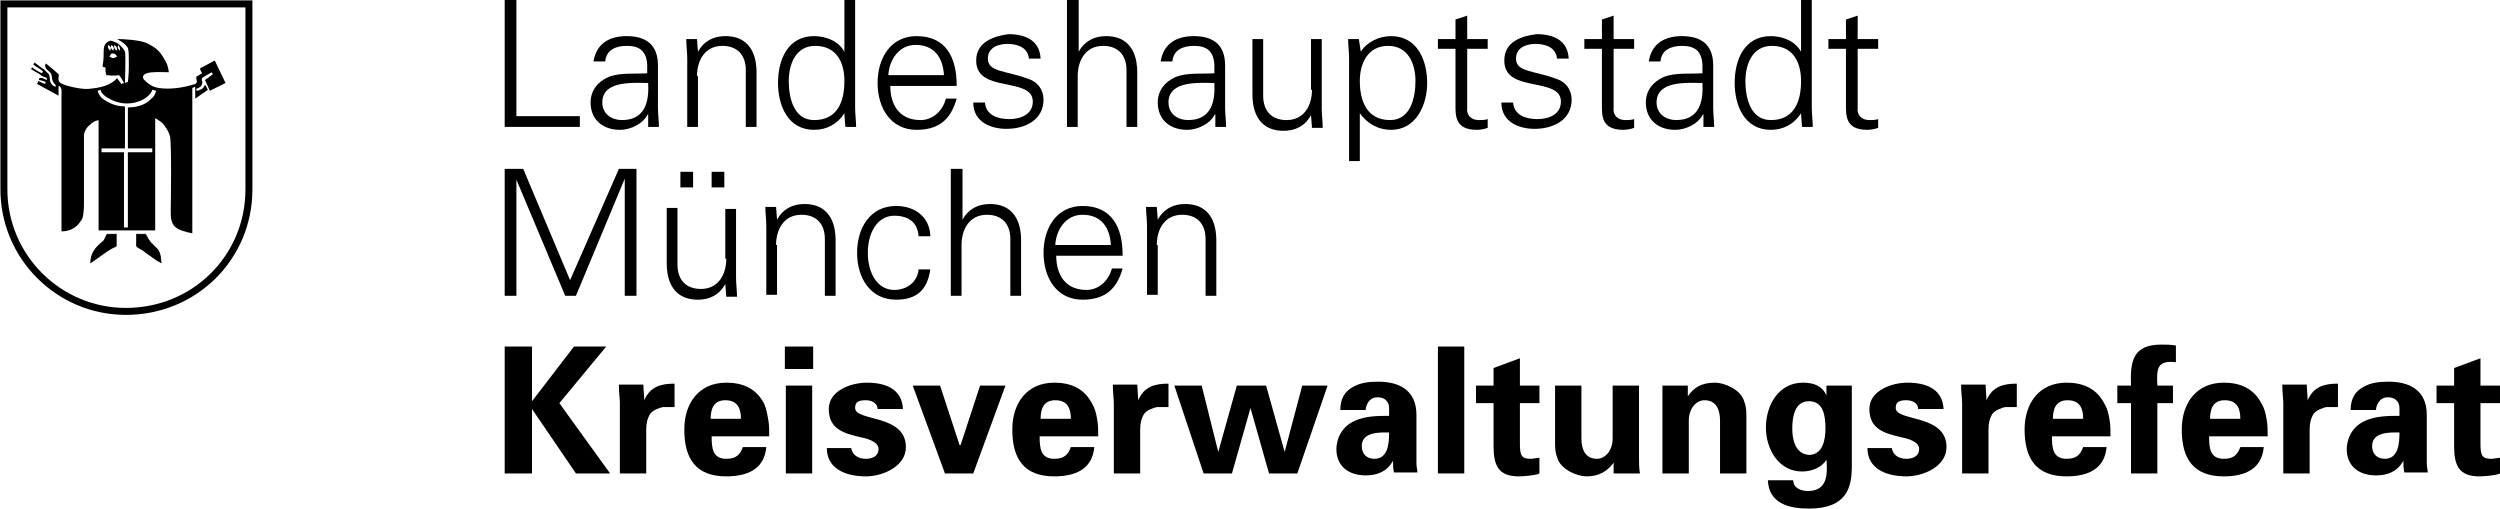 <?xml version="1.0" encoding="utf-8"?>
<!-- Generator: Adobe Illustrator 22.1.0, SVG Export Plug-In . SVG Version: 6.00 Build 0)  -->
<svg version="1.1" id="Ebene_1" xmlns="http://www.w3.org/2000/svg" xmlns:xlink="http://www.w3.org/1999/xlink" x="0px" y="0px"
	 width="256.1px" height="52.1px" viewBox="0 0 256.1 52.1" enable-background="new 0 0 256.1 52.1" xml:space="preserve">
<g>
	<polygon points="54.5,35.5 51.7,35.5 51.7,48.5 54.5,48.5 54.5,41.9 54.5,41.9 59,48.5 62.5,48.5 57.3,41.3 62.1,35.5 58.8,35.5 
		54.5,41.1 54.5,41.1 54.5,35.5 	"/>
	<path d="M63.4,39.5c0,0.7,0.1,1.4,0.1,1.8l0,7.2h2.7V44c0-0.6,0.1-1.1,0.4-1.6c0.3-0.4,0.9-0.6,1.3-0.7h1.2v-2.4
		c-1.4,0-2.5,0.3-3.1,1.7h0l-0.1-1.6H63.4L63.4,39.5z"/>
	<path fill-rule="evenodd" clip-rule="evenodd" d="M78.8,44.7c0-0.6,0-1.2-0.1-1.7c-0.1-0.6-0.2-1.1-0.4-1.6
		c-0.8-1.6-2.2-2.2-3.9-2.2c-2.8,0-4.3,2.1-4.3,4.8c0,3,1.2,4.8,4.3,4.8c2.1,0,3.9-0.7,4.1-3h-2.4c-0.3,0.8-0.7,1.2-1.7,1.2
		c-1.4,0-1.5-1.1-1.5-2.3H78.8L78.8,44.7z M72.8,42.9c0-1,0.3-1.9,1.5-1.9c1.3,0,1.6,0.9,1.6,1.9H72.8L72.8,42.9z"/>
	<path fill-rule="evenodd" clip-rule="evenodd" d="M80.5,39.5v9h2.7v-9H80.5L80.5,39.5z M80.4,35.5v2.3h2.9v-2.3H80.4L80.4,35.5z"/>
	<path d="M92.5,41.9c-0.1-2-1.7-2.7-3.7-2.7c-1.6,0-3.9,0.8-3.9,2.7c0,2.1,1.6,2.5,3.3,2.9c0.5,0.1,1.8,0.4,1.8,1.2
		c0,0.7-0.6,1-1.3,1c-0.8,0-1.4-0.4-1.5-1.1h-2.5c0,2.1,1.9,2.9,4,2.9c1.7,0,4.1-1,4.1-3c0-3.4-5.2-2.6-5.2-4c0-0.6,0.3-0.8,1.1-0.8
		c0.6,0,1.2,0.3,1.2,0.9H92.5L92.5,41.9z"/>
	<polygon points="96.8,48.5 99.7,48.5 103,39.5 100.4,39.5 98.4,45.6 98.3,45.6 96.3,39.5 93.5,39.5 96.8,48.5 	"/>
	<path fill-rule="evenodd" clip-rule="evenodd" d="M112.5,44.7c0-0.6,0-1.2-0.1-1.7c-0.1-0.6-0.2-1.1-0.5-1.6
		c-0.8-1.6-2.2-2.2-3.9-2.2c-2.8,0-4.3,2.1-4.3,4.8c0,3,1.2,4.8,4.3,4.8c2.1,0,3.9-0.7,4.1-3h-2.4c-0.3,0.8-0.7,1.2-1.7,1.2
		c-1.4,0-1.5-1.1-1.5-2.3H112.5L112.5,44.7z M106.6,42.9c0-1,0.3-1.9,1.5-1.9c1.3,0,1.6,0.9,1.6,1.9H106.6L106.6,42.9z"/>
	<path d="M114,39.5c0,0.7,0.1,1.4,0.1,1.8l0,7.2h2.7V44c0-0.6,0.1-1.1,0.4-1.6c0.3-0.4,0.9-0.6,1.3-0.7h1.2v-2.4
		c-1.4,0-2.5,0.3-3.1,1.7h0l-0.1-1.6H114L114,39.5z"/>
	<polygon points="129.7,39.5 126.7,39.5 124.8,46.3 124.8,46.3 123.1,39.5 120.3,39.5 123.3,48.5 126.2,48.5 128.1,41.8 128.1,41.8 
		130,48.5 132.9,48.5 136,39.5 133.4,39.5 131.6,46.3 131.6,46.3 129.7,39.5 	"/>
	<path fill-rule="evenodd" clip-rule="evenodd" d="M142.3,44.3c0,1.1-0.1,2.7-1.5,2.7c-0.8,0-1.3-0.5-1.3-1.3
		C139.5,44.2,141.4,44.3,142.3,44.3L142.3,44.3z M139.9,42c0-0.4,0.3-1.3,1.2-1.3c1,0,1.2,0.7,1.2,1.1v0.8c-1.1,0-2.4,0-3.5,0.5
		c-1.6,0.7-1.9,2.2-1.9,2.9c0,1.8,1.3,2.7,3,2.7c1.2,0,2.2-0.4,2.8-1.5h0c0,0.4,0,0.8,0.1,1.2h2.4c0-0.3-0.1-0.5-0.1-1v-4.9
		c0-2.7-2-3.4-3.9-3.4c-1,0-1.9,0.1-2.7,0.6c-0.7,0.4-1.2,1.1-1.2,2.3H139.9L139.9,42z"/>
	<polygon points="147.3,35.5 147.3,48.5 150,48.5 150,35.5 147.3,35.5 	"/>
	<path d="M151.2,39.5v1.8h1.8v4.4c0,2,0.5,3.1,2.6,3.1c0.4,0,1.8-0.1,2.1-0.3v-1.6c-0.3,0-0.6,0.1-0.9,0.1c-0.9,0-1.1-0.3-1.1-1.5
		v-4.2h2v-1.8h-2v-2.8l-2.7,1v1.8H151.2L151.2,39.5z"/>
	<path d="M165.3,48.5h2.7c-0.1-0.5-0.1-1.1-0.1-1.6v-7.4h-2.7v5.4c0,1.3-0.8,2.1-1.6,2.1c-1.3,0-1.6-1.1-1.6-2.1v-5.4h-2.7v5.9
		c0,0.3,0,0.9,0.2,1.4c0.3,1.3,2.1,2,3,2c1.4,0,2.2-0.6,2.8-1.4L165.3,48.5L165.3,48.5z"/>
	<path d="M173,39.5h-2.7v9h2.7v-5.4c0-1.3,0.8-2.1,1.6-2.1c1.3,0,1.6,1.1,1.6,2.1v5.4h2.7v-5.9c0-0.3,0-0.9-0.2-1.4
		c-0.3-1.3-2.1-2-3-2c-1.4,0-2.2,0.5-2.8,1.4l0-0.1V39.5L173,39.5z"/>
	<path fill-rule="evenodd" clip-rule="evenodd" d="M183.6,43.9c0-1.3,0.3-2.8,1.7-2.8c1.5,0,1.7,1.5,1.7,2.8c0,1.2-0.3,2.7-1.7,2.7
		C183.9,46.5,183.6,45,183.6,43.9L183.6,43.9z M189.8,39.5h-2.7v1h0c-0.4-0.9-1.2-1.3-2.4-1.3c-2.5,0-3.8,2.3-3.8,4.6
		c0,2.2,1.3,4.5,3.7,4.5c1,0,2-0.4,2.5-1.2h0c0.1,1.3,0.2,3.2-1.9,3.2c-0.7,0-1.5-0.3-1.5-1.1h-2.6c0.1,2.4,2.2,2.9,4.2,2.9
		c4,0,4.4-2.3,4.4-4.4V39.5L189.8,39.5z"/>
	<path d="M199.1,41.9c-0.1-2-1.7-2.7-3.7-2.7c-1.6,0-3.9,0.8-3.9,2.7c0,2.1,1.6,2.5,3.3,2.9c0.5,0.1,1.8,0.4,1.8,1.2
		c0,0.7-0.6,1-1.3,1c-0.8,0-1.4-0.4-1.5-1.1h-2.5c0,2.1,1.9,2.9,4,2.9c1.7,0,4.1-1,4.1-3c0-3.4-5.2-2.6-5.2-4c0-0.6,0.3-0.8,1.1-0.8
		c0.6,0,1.2,0.3,1.2,0.9H199.1L199.1,41.9z"/>
	<path d="M200.9,39.5c0,0.7,0.1,1.4,0.1,1.8l0,7.2h2.7V44c0-0.6,0.1-1.1,0.4-1.6c0.3-0.4,0.9-0.6,1.3-0.7h1.2v-2.4
		c-1.4,0-2.5,0.3-3.1,1.7h0l-0.1-1.6H200.9L200.9,39.5z"/>
	<path fill-rule="evenodd" clip-rule="evenodd" d="M216.2,44.7c0-0.6,0-1.2-0.1-1.7c-0.1-0.6-0.2-1.1-0.5-1.6
		c-0.8-1.6-2.2-2.2-3.9-2.2c-2.8,0-4.3,2.1-4.3,4.8c0,3,1.2,4.8,4.3,4.8c2.1,0,3.9-0.7,4.1-3h-2.4c-0.3,0.8-0.7,1.2-1.7,1.2
		c-1.4,0-1.5-1.1-1.5-2.3H216.2L216.2,44.7z M210.3,42.9c0-1,0.3-1.9,1.5-1.9c1.3,0,1.6,0.9,1.6,1.9H210.3L210.3,42.9z"/>
	<path d="M222.9,35.4c-0.5-0.1-1-0.1-1.5-0.1c-2.9,0-3.2,1.7-3.1,4.2h-1.4v1.8h1.4v7.2h2.7v-7.2h1.6v-1.8H221
		c-0.1-1.8,0-2.6,1.9-2.4V35.4L222.9,35.4z"/>
	<path fill-rule="evenodd" clip-rule="evenodd" d="M232.3,44.7c0-0.6,0-1.2-0.1-1.7c-0.1-0.6-0.2-1.1-0.5-1.6
		c-0.8-1.6-2.2-2.2-3.9-2.2c-2.8,0-4.3,2.1-4.3,4.8c0,3,1.2,4.8,4.3,4.8c2.1,0,3.9-0.7,4.1-3h-2.4c-0.3,0.8-0.7,1.2-1.7,1.2
		c-1.4,0-1.5-1.1-1.5-2.3H232.3L232.3,44.7z M226.4,42.9c0-1,0.3-1.9,1.5-1.9c1.3,0,1.6,0.9,1.6,1.9H226.4L226.4,42.9z"/>
	<path d="M233.8,39.5c0,0.7,0.1,1.4,0.1,1.8l0,7.2h2.7V44c0-0.6,0.1-1.1,0.4-1.6c0.3-0.4,0.9-0.6,1.3-0.7h1.2v-2.4
		c-1.4,0-2.5,0.3-3.1,1.7h0l-0.1-1.6H233.8L233.8,39.5z"/>
	<path fill-rule="evenodd" clip-rule="evenodd" d="M245.8,44.3c0,1.1-0.1,2.7-1.5,2.7c-0.8,0-1.3-0.5-1.3-1.3
		C243,44.2,244.9,44.3,245.8,44.3L245.8,44.3z M243.4,42c0-0.4,0.3-1.3,1.2-1.3c1,0,1.2,0.7,1.2,1.1v0.8c-1.1,0-2.4,0-3.5,0.5
		c-1.6,0.7-1.9,2.2-1.9,2.9c0,1.8,1.3,2.7,3,2.7c1.2,0,2.2-0.4,2.8-1.5h0c0,0.4,0,0.8,0.1,1.2h2.4c0-0.3-0.1-0.5-0.1-1v-4.9
		c0-2.7-2-3.4-3.9-3.4c-1,0-1.9,0.1-2.7,0.6c-0.7,0.4-1.2,1.1-1.2,2.3H243.4L243.4,42z"/>
	<path d="M249.6,39.5v1.8h1.8v4.4c0,2,0.5,3.1,2.6,3.1c0.4,0,1.8-0.1,2.1-0.3v-1.6c-0.3,0-0.6,0.1-0.9,0.1c-0.9,0-1.1-0.3-1.1-1.5
		v-4.2h2v-1.8h-2v-2.8l-2.7,1v1.8H249.6L249.6,39.5z"/>
	<polygon points="52.9,30.3 52.9,18.4 52.9,18.4 57.9,30.3 59,30.3 64,18.3 64,18.3 64,30.3 65.2,30.3 65.2,17.3 63.4,17.3 
		58.4,28.7 53.6,17.3 51.7,17.3 51.7,30.3 52.9,30.3 	"/>
	<path fill-rule="evenodd" clip-rule="evenodd" d="M74.2,19.2v-1.6h-1.3v1.6H74.2L74.2,19.2z M71,19.2v-1.6h-1.3v1.6H71L71,19.2z
		 M74.4,26.5c0,1.6-0.8,3.1-2.6,3.1c-1.5,0-2.4-0.9-2.4-2.5v-5.8h-1.1V27c0,1,0.2,3.7,3.2,3.7c1.2,0,2.2-0.5,2.8-1.6l0,0l0.1,1.3
		h1.1c0-0.6-0.1-1.3-0.1-2v-7h-1.1V26.5L74.4,26.5z"/>
	<path d="M79.5,25.1c0-1.6,0.8-3.1,2.6-3.1c1.5,0,2.4,0.9,2.4,2.5v5.8h1.1v-5.7c0-1-0.2-3.7-3.2-3.7c-1.2,0-2.2,0.5-2.8,1.6l0,0
		l-0.1-1.3h-1.1c0,0.6,0.1,1.3,0.1,2v7h1.1V25.1L79.5,25.1z"/>
	<path d="M95.3,24.1c-0.1-1.9-1.6-3-3.5-3c-2.7,0-4,2.3-4,4.8c0,2.5,1.3,4.8,4,4.8c2.1,0,3.2-1,3.5-3.1h-1.2
		c-0.1,1.2-1.1,2.1-2.5,2.1c-1.7,0-2.7-1.7-2.7-3.8c0-2.1,1-3.8,2.7-3.8c1.5,0,2.4,0.7,2.5,2.1H95.3L95.3,24.1z"/>
	<path d="M98.5,17.3h-1.1v13h1.1v-5.2c0-1.6,0.8-3.1,2.6-3.1c1.5,0,2.4,0.9,2.4,2.5v5.8h1.1v-5.7c0-1-0.2-3.7-3.2-3.7
		c-1.2,0-2.2,0.5-2.8,1.6h0V17.3L98.5,17.3z"/>
	<path fill-rule="evenodd" clip-rule="evenodd" d="M115,26.1c0-2.8-1.1-5-4.1-5c-2.7,0-4,2.3-4,4.8c0,2.5,1.3,4.8,4,4.8
		c2.2,0,3.5-1,4.1-3.2h-1.1c-0.3,1.2-1.3,2.2-2.6,2.2c-2.2,0-3.1-1.6-3.1-3.5H115L115,26.1z M108.1,25.1c0.1-1.6,1.1-3.1,2.8-3.1
		c1.9,0,2.8,1.3,2.9,3.1H108.1L108.1,25.1z"/>
	<path d="M118.5,25.1c0-1.6,0.8-3.1,2.6-3.1c1.5,0,2.4,0.9,2.4,2.5v5.8h1.1v-5.7c0-1-0.2-3.7-3.2-3.7c-1.2,0-2.2,0.5-2.8,1.6l0,0
		l-0.1-1.3h-1.1c0,0.6,0.1,1.3,0.1,2v7h1.1V25.1L118.5,25.1z"/>
	<polygon points="59.4,13 59.4,11.9 52.9,11.9 52.9,0 51.7,0 51.7,13 59.4,13 	"/>
	<path fill-rule="evenodd" clip-rule="evenodd" d="M61.7,10.5c0-2.3,3.2-2,4.7-2c0.1,1.9-0.3,3.8-2.7,3.8
		C62.7,12.3,61.7,11.7,61.7,10.5L61.7,10.5z M66.4,7.5c-1.3,0.1-2.9-0.1-4.1,0.4c-1.1,0.5-1.8,1.4-1.8,2.6c0,1.8,1.3,2.8,3,2.8
		c1.2,0,2.4-0.7,2.8-1.5l0.1-0.1h0l0,1.3h1.1c0-0.6-0.1-1.3-0.1-2V6.7c0-2.1-1.2-3-3.2-3c-1.7,0-3.1,0.7-3.4,2.6h1.2
		c0.1-1.2,1.1-1.6,2.2-1.6c1.3,0,2,0.5,2.1,1.9V7.5L66.4,7.5z"/>
	<path d="M71.4,7.8c0-1.6,0.8-3.1,2.6-3.1c1.5,0,2.4,0.9,2.4,2.5V13h1.1V7.4c0-1-0.2-3.7-3.2-3.7c-1.2,0-2.2,0.5-2.8,1.6l0,0L71.4,4
		h-1.1c0,0.6,0.1,1.3,0.1,2v7h1.1V7.8L71.4,7.8z"/>
	<path fill-rule="evenodd" clip-rule="evenodd" d="M86.5,8.3c0,2.1-0.7,4-3.1,4c-2.1,0-2.6-2.3-2.6-4c0-1.7,0.7-3.6,2.7-3.6
		C85.7,4.7,86.5,6.4,86.5,8.3L86.5,8.3z M86.6,13h1.1c0-0.6-0.1-1.3-0.1-2V0h-1.1v5.3l0,0c-0.6-1.1-1.9-1.6-3.1-1.6
		c-2.7,0-3.7,2.4-3.7,4.8c0,2.3,1,4.8,3.7,4.8c1.3,0,2.4-0.6,3.1-1.7l0,0.1L86.6,13L86.6,13z"/>
	<path fill-rule="evenodd" clip-rule="evenodd" d="M98,8.7c0-2.8-1.1-5-4.1-5c-2.7,0-4,2.3-4,4.8c0,2.5,1.3,4.8,4,4.8
		c2.2,0,3.5-1,4.1-3.2h-1.1c-0.3,1.2-1.3,2.2-2.6,2.2c-2.2,0-3.1-1.6-3.1-3.5H98L98,8.7z M91,7.7c0.1-1.6,1.1-3.1,2.8-3.1
		c1.9,0,2.8,1.3,2.9,3.1H91L91,7.7z"/>
	<path d="M100,6.2c0,1.7,1.4,2.1,2.9,2.4c1.4,0.3,2.9,0.5,2.9,1.8c0,1.3-1.2,1.8-2.4,1.8c-1.2,0-2.4-0.4-2.5-1.7h-1.2
		c0,2,1.8,2.7,3.4,2.7c1.9,0,3.8-0.9,3.8-3c0-1-0.6-1.8-1.5-2.1c-2.4-0.9-4.2-0.7-4.2-2.1c0-1.1,1-1.5,2-1.5c1.1,0,2.1,0.4,2.2,1.5
		h1.2c-0.1-1.9-1.6-2.5-3.3-2.5C101.8,3.7,100,4.3,100,6.2L100,6.2z"/>
	<path d="M110.4,0h-1.1v13h1.1V7.8c0-1.6,0.8-3.1,2.6-3.1c1.5,0,2.4,0.9,2.4,2.5V13h1.1V7.4c0-1-0.2-3.7-3.2-3.7
		c-1.2,0-2.2,0.5-2.8,1.6h0V0L110.4,0z"/>
	<path fill-rule="evenodd" clip-rule="evenodd" d="M119.7,10.5c0-2.3,3.2-2,4.7-2c0.1,1.9-0.3,3.8-2.7,3.8
		C120.7,12.3,119.7,11.7,119.7,10.5L119.7,10.5z M124.5,7.5c-1.3,0.1-2.9-0.1-4.1,0.4c-1.1,0.5-1.8,1.4-1.8,2.6c0,1.8,1.3,2.8,3,2.8
		c1.2,0,2.4-0.7,2.8-1.5l0.1-0.1h0l0,1.3h1.1c0-0.6-0.1-1.3-0.1-2V6.7c0-2.1-1.2-3-3.2-3c-1.7,0-3.1,0.7-3.4,2.6h1.2
		c0.1-1.2,1.1-1.6,2.2-1.6c1.3,0,2,0.5,2.1,1.9V7.5L124.5,7.5z"/>
	<path d="M134.4,9.2c0,1.6-0.8,3.1-2.6,3.1c-1.5,0-2.4-0.9-2.4-2.5V4h-1.1v5.7c0,1,0.2,3.7,3.2,3.7c1.2,0,2.2-0.5,2.8-1.6l0,0
		l0.1,1.3h1.1c0-0.6-0.1-1.3-0.1-2V4h-1.1V9.2L134.4,9.2z"/>
	<path fill-rule="evenodd" clip-rule="evenodd" d="M139.3,8.3c0-1.8,0.8-3.6,2.9-3.6c2.1,0,2.8,1.9,2.8,3.6c0,1.7-0.5,4-2.6,4
		C140,12.3,139.3,10.3,139.3,8.3L139.3,8.3z M139.3,11.6L139.3,11.6c0.8,1.1,1.9,1.7,3.2,1.7c2.6,0,3.7-2.6,3.7-4.8
		c0-2.3-1-4.8-3.7-4.8c-1.2,0-2.5,0.6-3.1,1.6l0,0L139.2,4h-1.1c0,0.6,0.1,1.3,0.1,2v10.5h1.1V11.6L139.3,11.6z"/>
	<path d="M149.1,10.6c0,1.2-0.1,2.7,2.2,2.7c0.4,0,0.8-0.1,1.1-0.2v-0.9c-0.3,0.1-0.6,0.1-0.9,0.1c-0.8,0-1.3-0.5-1.2-1.3V5h2.1V4
		h-2.1V1.6L149.1,2V4h-1.8v1h1.8V10.6L149.1,10.6z"/>
	<path d="M154.1,6.2c0,1.7,1.4,2.1,2.9,2.4c1.4,0.3,2.9,0.5,2.9,1.8c0,1.3-1.2,1.8-2.4,1.8c-1.2,0-2.4-0.4-2.5-1.7h-1.2
		c0,2,1.8,2.7,3.4,2.7c1.9,0,3.8-0.9,3.8-3c0-1-0.6-1.8-1.5-2.1c-2.4-0.9-4.2-0.7-4.2-2.1c0-1.1,1-1.5,2-1.5c1.1,0,2.1,0.4,2.2,1.5
		h1.2c-0.1-1.9-1.6-2.5-3.3-2.5C155.8,3.7,154.1,4.3,154.1,6.2L154.1,6.2z"/>
	<path d="M164.1,10.6c0,1.2-0.1,2.7,2.2,2.7c0.4,0,0.8-0.1,1.1-0.2v-0.9c-0.3,0.1-0.6,0.1-0.9,0.1c-0.8,0-1.3-0.5-1.2-1.3V5h2.1V4
		h-2.1V1.6L164.1,2V4h-1.8v1h1.8V10.6L164.1,10.6z"/>
	<path fill-rule="evenodd" clip-rule="evenodd" d="M169.7,10.5c0-2.3,3.2-2,4.7-2c0.1,1.9-0.3,3.8-2.7,3.8
		C170.7,12.3,169.7,11.7,169.7,10.5L169.7,10.5z M174.5,7.5c-1.3,0.1-2.9-0.1-4.1,0.4c-1.1,0.5-1.8,1.4-1.8,2.6c0,1.8,1.3,2.8,3,2.8
		c1.2,0,2.4-0.7,2.8-1.5l0.1-0.1h0l0,1.3h1.1c0-0.6-0.1-1.3-0.1-2V6.7c0-2.1-1.2-3-3.2-3c-1.7,0-3.1,0.7-3.4,2.6h1.2
		c0.1-1.2,1.1-1.6,2.2-1.6c1.3,0,2,0.5,2.1,1.9V7.5L174.5,7.5z"/>
	<path fill-rule="evenodd" clip-rule="evenodd" d="M184.5,8.3c0,2.1-0.7,4-3.1,4c-2.1,0-2.6-2.3-2.6-4c0-1.7,0.7-3.6,2.7-3.6
		C183.7,4.7,184.5,6.4,184.5,8.3L184.5,8.3z M184.6,13h1.1c0-0.6-0.1-1.3-0.1-2V0h-1.1v5.3l0,0c-0.6-1.1-1.9-1.6-3.1-1.6
		c-2.7,0-3.7,2.4-3.7,4.8c0,2.3,1,4.8,3.7,4.8c1.3,0,2.4-0.6,3.1-1.7l0,0.1L184.6,13L184.6,13z"/>
	<path d="M189.1,10.6c0,1.2-0.1,2.7,2.2,2.7c0.4,0,0.8-0.1,1.1-0.2v-0.9c-0.3,0.1-0.6,0.1-0.9,0.1c-0.8,0-1.3-0.5-1.2-1.3V5h2.1V4
		h-2.1V1.6L189.1,2V4h-1.8v1h1.8V10.6L189.1,10.6z"/>
	<path fill="none" stroke="#000000" stroke-width="0.714" stroke-miterlimit="3.864" d="M0.4,0.4h25.1v19c0,7-5.6,12.5-12.6,12.5
		C6,31.9,0.4,26.3,0.4,19.4C0.4,19.4,0.4,8.1,0.4,0.4L0.4,0.4z"/>
	<path d="M13.2,11c1,0,1.9-0.4,2.3-0.9c0.3-0.2,0.4-0.5,0.5-0.8l-0.4-0.1c-0.1,0.3-0.2,0.4-0.4,0.6c-0.4,0.4-1.2,0.8-2.2,0.8
		c-0.8,0-1.5-0.3-2-0.6c-0.3-0.2-0.6-0.4-0.7-0.8L10,9.3c0.1,0.4,0.4,0.8,0.8,1c0.5,0.3,1.1,0.6,2,0.6v4.3h-2.4v0.4h2.3v7.7h0.4
		v-7.7h2.5v-0.4h-2.5V11L13.2,11z M12,4c0.7,0,2.3,0.1,3,0.4c0.8,0.4,1.3,0.7,1.8,1.6c0.3,0.5,0.4,0.7,0.5,1.4c-0.9,0-3-0.2-2.6,0.7
		c0.1,0.1,0.7,0.8,1.5,0.9c1.1,0.2,2.6,0,3.8-0.4c0.4-0.2-0.1-0.7,0.2-0.8c0,0,0.2-0.1,0.5-0.3c-0.1-0.2-0.2-0.3-0.2-0.5L22,6.2
		l1.1,2.3l-1.6,0.8L21,8.2c0.3-0.2,0.3-0.2,0.8-0.6c0-0.1-0.1-0.1-0.1-0.2c-0.2,0.1-0.9,0.5-1,0.6c-0.1,0.2,0.1,0.4,0,0.6
		c-0.1,0.3-0.3,0.4-0.6,0.5c0,0.1,0,0.2,0.1,0.2c0.4-0.1,0.6-0.2,0.8-0.6c0.2,0.2,0.2,0.4,0.3,0.5L20,10.1V8.9
		c-0.1,0-0.2,0.1-0.3,0.1v14.9c-0.5-0.1-1.5-0.3-1.9-0.8c-0.4-0.6-0.3-1.3-0.3-2.3c0-0.1,0.1-6.2-0.1-6.9c-0.2-0.6-0.4-0.8-0.6-1.1
		c-0.2-0.3-0.6-0.5-0.9-0.7v11.5l-5.8,0V12.3c-0.4,0.1-0.6,0.2-0.9,0.5c-0.4,0.3-0.6,0.8-0.6,1.1c0,0,0,5.5,0,6.9
		c0,1.4-0.2,1.7-0.3,1.8c-0.5,0.8-1.2,1.1-2,1.1c0-5.1,0-12.7,0-13.8c0-0.5,0.1-1-0.3-1.1c0,0.4,0,0.6,0,1L3.8,8.6
		c0-0.1,0.1-0.1,0.1-0.3c0.3,0.1,0.4,0.2,0.7,0.3c0,0,0.1-0.2,0.1-0.2S4.2,8.2,4,8.2C4,8,4,8,4.1,8c0.2-0.1,0.4,0.1,0.7,0.2
		c0-0.1,0-0.2,0-0.2C4.7,7.9,4.4,7.9,4.2,7.7c-0.1-0.1-0.5-0.3-1-0.6c0-0.1,0-0.1,0.1-0.2C3.4,7,4,7.4,4.3,7.5c0,0,0.1-0.2,0.1-0.2
		c-0.2-0.2-0.5-0.3-1-0.7c0.1-0.1,0.1-0.1,0.1-0.2c0.4,0.2,0.6,0.5,1,0.7C4.7,7.3,4.8,7.4,5,7.6c0.2,0.3-0.1,1,0.7,1.3l0-0.2
		C5.2,8.3,5.4,7.8,5.2,7.5C5.1,7.3,4.4,7,4.7,6.5C5.1,6.8,6,7.6,6,7.6c0.1,0.2-0.2,0.6,0.2,0.9c0.4,0.3,2.3,0.7,2.9,0.6
		C10.2,9,11.3,8.8,12,8c0.1,0.2,0.4,0.5,0.4,0.6l0.7-0.2c0,0,0.1-0.8,0.1-1.6c0-1.3,0-1.5-0.1-1.9C12.8,4.5,12.7,4.4,12,4L12,4z"/>
	<path stroke="#000000" stroke-width="8.570000e-02" stroke-miterlimit="3.864" d="M11,24c0,0,0.3,0,0.9,0c0,0.9,0,1.2,0,1.2
		c-0.1,0.1-0.3,0.1-0.9,0.5c-0.7,0.5-1,0.7-1.7,1.2c0-1.3,1-1.9,1.3-2.2C10.8,24.5,10.9,24,11,24L11,24z"/>
	<path stroke="#000000" stroke-width="8.570000e-02" stroke-miterlimit="3.864" d="M14,24c0.7,0,0.9,0,0.9,0c0,0,0.4,0.8,0.7,1
		c0.5,0.6,0.8,0.5,0.9,1.9c-0.6-0.3-0.9-0.6-1.5-1c-0.6-0.5-0.9-0.5-1-0.7C14,25.1,14,24.8,14,24L14,24z"/>
	<path fill-rule="evenodd" clip-rule="evenodd" d="M11.2,5.8L11.2,5.8c0.4,0.2,0.4,0.2,0.8,0c-0.1-0.2-0.3-0.4-0.6-0.3
		C11.3,5.6,11.3,5.7,11.2,5.8L11.2,5.8z M11.1,4.6c-0.1,0.3,0,0.4,0.2,0.6C11.4,4.8,11.4,4.9,11.1,4.6L11.1,4.6z M11.4,4.6
		c-0.1,0.3,0,0.4,0.2,0.6C11.7,4.9,11.7,4.8,11.4,4.6L11.4,4.6z M11.7,4.6C11.7,5,11.7,5,12,5.2C12,4.9,12,4.8,11.7,4.6L11.7,4.6z
		 M12.1,4.6c-0.1,0.3,0,0.4,0.2,0.6C12.3,4.9,12.3,4.9,12.1,4.6L12.1,4.6z M11.2,4.2c0.2-0.1,0.5,0.1,0.8,0.2
		c0.3,0.2,0.7,0.6,0.8,0.9c0.1,0.2,0,3.2,0,3.2l-0.1,0c0,0-0.3-0.6-0.5-0.8c-0.1,0-0.5,0.1-1.3,0c-0.1-0.3-0.1-0.5-0.1-0.8
		c-0.1,0-0.2,0-0.3-0.1C10.8,5.4,10.3,4.6,11.2,4.2L11.2,4.2z"/>
</g>
</svg>
